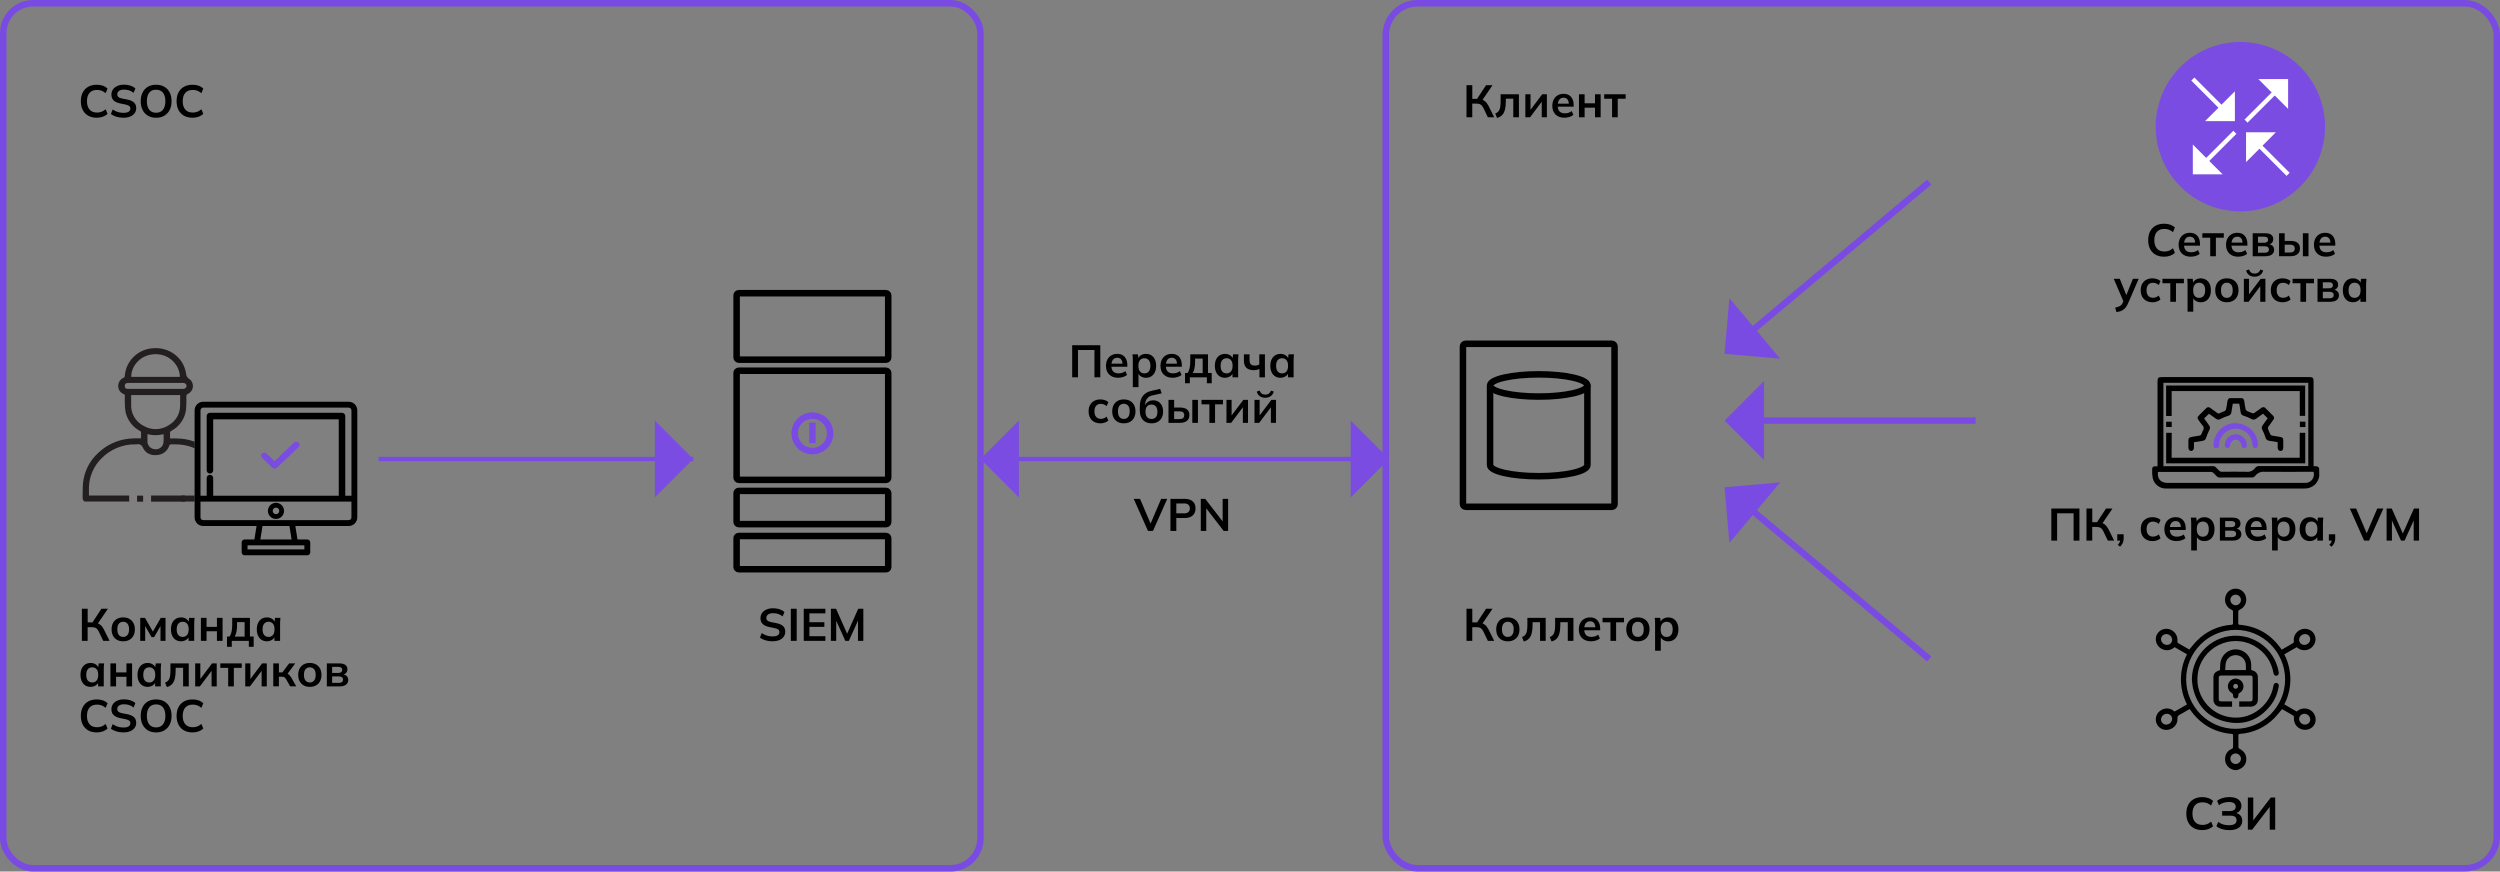 <?xml version="1.0" encoding="UTF-8"?> <svg xmlns="http://www.w3.org/2000/svg" viewBox="0 0 1152.6 401.81"><rect x="0" y="0" width="1152.6" height="401.81" fill="#808080" stroke="none"/><defs><style> .cls-1 { fill: #fff; } .cls-2 { fill: #7a4be2; } .cls-3 { stroke-linejoin: round; } .cls-3, .cls-4, .cls-5, .cls-6, .cls-7 { fill: none; } .cls-3, .cls-5 { stroke: #000; } .cls-3, .cls-5, .cls-7 { stroke-width: 3px; } .cls-4 { stroke: #fff; } .cls-4, .cls-5, .cls-6, .cls-7 { stroke-miterlimit: 10; } .cls-4, .cls-6 { stroke-width: 2px; } .cls-6, .cls-7 { stroke: #7a4be2; } .cls-8 { fill: #7a4ce2; } .cls-9 { fill: #231f20; } </style></defs><g id="_лой_1" data-name="Слой 1"></g><g id="_лой_2" data-name="Слой 2"><g id="_лой_1-2" data-name="Слой 1"><rect class="cls-7" x="1.5" y="1.5" width="450.52" height="398.81" rx="13.77" ry="13.77"></rect><rect class="cls-7" x="638.88" y="1.5" width="512.22" height="398.81" rx="14.68" ry="14.68"></rect><line class="cls-6" x1="450.63" y1="211.61" x2="639.04" y2="211.61"></line><line class="cls-6" x1="174.52" y1="211.61" x2="319.63" y2="211.61"></line><polyline class="cls-8" points="622.71 193.89 640.44 211.61 622.71 229.34"></polyline><polyline class="cls-8" points="469.75 229.34 452.02 211.62 469.75 193.89"></polyline><polyline class="cls-8" points="301.9 193.89 319.63 211.61 301.9 229.34"></polyline><g><path d="M44.64,54.28c-1.54,0-2.86-.31-3.96-.93s-1.94-1.5-2.53-2.65c-.59-1.14-.88-2.49-.88-4.04s.29-2.9,.88-4.03c.59-1.13,1.43-2.01,2.53-2.63s2.42-.93,3.96-.93c1.04,0,1.97,.15,2.8,.44s1.55,.73,2.15,1.3l-.88,2.14c-.66-.53-1.29-.91-1.9-1.14-.61-.23-1.31-.35-2.09-.35-1.5,0-2.64,.45-3.43,1.35-.79,.9-1.19,2.19-1.19,3.85s.4,2.95,1.19,3.86c.79,.91,1.93,1.37,3.43,1.37,.78,0,1.48-.12,2.09-.35,.61-.23,1.24-.62,1.9-1.17l.88,2.14c-.6,.56-1.32,.99-2.15,1.3s-1.77,.46-2.8,.46Z"></path><path d="M56.98,54.28c-1.19,0-2.29-.15-3.29-.45s-1.86-.72-2.57-1.25l.84-2.12c.48,.34,.97,.62,1.49,.85,.52,.23,1.07,.41,1.66,.53,.59,.12,1.21,.18,1.87,.18,1.11,0,1.9-.18,2.39-.55,.49-.36,.73-.84,.73-1.43,0-.52-.17-.91-.5-1.19-.34-.27-.94-.5-1.81-.68l-2.37-.48c-1.36-.28-2.37-.75-3.04-1.41s-1.01-1.54-1.01-2.65c0-.92,.24-1.73,.73-2.42,.49-.69,1.18-1.22,2.06-1.6s1.91-.57,3.09-.57c1.05,0,2.02,.15,2.92,.45,.9,.3,1.64,.73,2.25,1.29l-.84,2.02c-.6-.5-1.26-.88-1.97-1.12-.71-.24-1.51-.37-2.39-.37-.99,0-1.77,.19-2.32,.58-.55,.39-.83,.91-.83,1.59,0,.52,.17,.93,.51,1.24s.93,.55,1.75,.71l2.35,.46c1.4,.28,2.44,.74,3.11,1.38,.67,.64,1.01,1.5,1.01,2.57,0,.88-.24,1.66-.71,2.32-.48,.67-1.15,1.18-2.02,1.55-.87,.37-1.9,.56-3.09,.56Z"></path><path d="M64.88,46.66c0-1.55,.28-2.9,.85-4.03,.57-1.13,1.38-2.01,2.45-2.63,1.06-.62,2.33-.93,3.8-.93s2.72,.31,3.78,.93c1.06,.62,1.89,1.5,2.47,2.63,.58,1.13,.87,2.47,.87,4.01s-.29,2.9-.87,4.04c-.58,1.14-1.4,2.03-2.47,2.66-1.06,.63-2.32,.95-3.78,.95s-2.73-.32-3.79-.95c-1.06-.63-1.87-1.51-2.45-2.66-.57-1.14-.86-2.48-.86-4.02Zm2.83,0c0,1.67,.36,2.97,1.07,3.91,.71,.94,1.78,1.41,3.19,1.41s2.43-.47,3.17-1.41,1.11-2.24,1.11-3.91-.37-2.98-1.1-3.91c-.74-.92-1.8-1.39-3.18-1.39s-2.48,.46-3.19,1.39c-.71,.92-1.07,2.23-1.07,3.91Z"></path><path d="M88.78,54.28c-1.54,0-2.86-.31-3.96-.93s-1.94-1.5-2.53-2.65c-.59-1.14-.88-2.49-.88-4.04s.29-2.9,.88-4.03c.59-1.13,1.43-2.01,2.53-2.63s2.42-.93,3.96-.93c1.04,0,1.97,.15,2.8,.44s1.55,.73,2.15,1.3l-.88,2.14c-.66-.53-1.29-.91-1.9-1.14-.61-.23-1.31-.35-2.09-.35-1.5,0-2.64,.45-3.43,1.35-.79,.9-1.19,2.19-1.19,3.85s.4,2.95,1.19,3.86c.79,.91,1.93,1.37,3.43,1.37,.78,0,1.48-.12,2.09-.35,.61-.23,1.24-.62,1.9-1.17l.88,2.14c-.6,.56-1.32,.99-2.15,1.3s-1.77,.46-2.8,.46Z"></path></g><g><path d="M676.12,54.07v-14.8h2.67v6.3h2.52l-.55,.36,4.37-6.66h2.98l-4.87,7.16-1.03-.76c.95,.14,1.75,.47,2.38,.98,.64,.51,1.19,1.23,1.67,2.15l2.62,5.27h-2.92l-2.04-4.26c-.35-.74-.77-1.27-1.25-1.58-.48-.31-1.1-.46-1.84-.46h-2.06v6.3h-2.67Z"></path><path d="M690.19,54.37l-.82-2.06c.46-.17,.85-.39,1.17-.66,.32-.27,.57-.62,.76-1.05,.19-.43,.33-.96,.41-1.6s.13-1.4,.13-2.28v-3.26h8.44v10.61h-2.6v-8.59h-3.44v1.32c0,1.53-.14,2.8-.42,3.83s-.71,1.84-1.3,2.45c-.59,.6-1.36,1.03-2.31,1.28Z"></path><path d="M703.25,54.07v-10.61h2.37v8.02h-.63l6.03-8.02h2.16v10.61h-2.37v-8.04h.65l-6.05,8.04h-2.16Z"></path><path d="M721.37,54.28c-1.78,0-3.17-.49-4.18-1.47-1.01-.98-1.51-2.32-1.51-4.03,0-1.11,.22-2.07,.65-2.9,.43-.83,1.04-1.47,1.82-1.93s1.68-.69,2.72-.69,1.88,.22,2.56,.65c.69,.43,1.21,1.04,1.56,1.83,.36,.78,.54,1.7,.54,2.75v.69h-7.73v-1.39h5.86l-.36,.29c0-.98-.21-1.73-.62-2.25-.41-.52-1.01-.78-1.8-.78-.87,0-1.54,.31-2,.92-.47,.62-.7,1.48-.7,2.58v.27c0,1.15,.28,2,.85,2.57,.57,.57,1.37,.85,2.4,.85,.6,0,1.17-.08,1.69-.24,.53-.16,1.03-.42,1.5-.79l.78,1.76c-.5,.41-1.11,.72-1.81,.95s-1.44,.34-2.23,.34Z"></path><path d="M727.97,54.07v-10.61h2.6v4.16h4.79v-4.16h2.6v10.61h-2.6v-4.43h-4.79v4.43h-2.6Z"></path><path d="M743.23,54.07v-8.55h-3.63v-2.06h9.89v2.06h-3.65v8.55h-2.6Z"></path></g><g><path d="M37.75,295.46v-14.8h2.67v6.3h2.52l-.55,.36,4.37-6.66h2.98l-4.87,7.16-1.03-.76c.95,.14,1.75,.47,2.38,.98,.64,.51,1.19,1.23,1.67,2.15l2.62,5.27h-2.92l-2.04-4.26c-.35-.74-.77-1.27-1.25-1.58-.48-.31-1.1-.46-1.84-.46h-2.06v6.3h-2.67Z"></path><path d="M56.79,295.67c-1.09,0-2.04-.22-2.83-.67s-1.42-1.08-1.86-1.91c-.44-.83-.66-1.81-.66-2.94s.22-2.11,.66-2.93c.44-.82,1.06-1.45,1.86-1.9s1.74-.67,2.83-.67,2.04,.22,2.85,.67c.8,.45,1.43,1.08,1.87,1.9,.44,.82,.66,1.79,.66,2.93s-.22,2.11-.66,2.94c-.44,.83-1.06,1.46-1.87,1.91-.81,.45-1.75,.67-2.85,.67Zm0-2.02c.83,0,1.48-.29,1.97-.87,.49-.58,.74-1.46,.74-2.64s-.25-2.05-.74-2.62c-.49-.57-1.15-.86-1.97-.86s-1.48,.29-1.97,.86c-.49,.57-.73,1.45-.73,2.62s.24,2.06,.73,2.64c.49,.58,1.15,.87,1.97,.87Z"></path><path d="M64.65,295.46v-10.61h2.18l3.65,6.34,3.65-6.34h2.18v10.61h-2.31v-7.67h.48l-3.4,5.94h-1.22l-3.4-5.94h.48v7.67h-2.31Z"></path><path d="M83.48,295.67c-.92,0-1.74-.22-2.44-.66-.7-.44-1.25-1.07-1.64-1.9s-.59-1.81-.59-2.96,.2-2.13,.59-2.95c.39-.82,.94-1.45,1.64-1.89,.7-.44,1.51-.66,2.44-.66s1.68,.22,2.36,.66c.68,.44,1.13,1.03,1.35,1.77h-.23l.23-2.23h2.52c-.04,.43-.08,.88-.12,1.32-.03,.45-.05,.89-.05,1.32v7.96h-2.6l-.02-2.18h.25c-.22,.73-.68,1.31-1.37,1.74-.69,.43-1.46,.65-2.33,.65Zm.74-2.02c.83,0,1.49-.29,2-.87,.5-.58,.76-1.46,.76-2.64s-.25-2.05-.76-2.62c-.5-.57-1.17-.86-2-.86s-1.49,.29-2,.86c-.5,.57-.76,1.45-.76,2.62s.25,2.06,.75,2.64c.5,.58,1.17,.87,2.01,.87Z"></path><path d="M92.62,295.46v-10.61h2.6v4.16h4.79v-4.16h2.6v10.61h-2.6v-4.43h-4.79v4.43h-2.6Z"></path><path d="M104.65,298.19v-4.73h1.22c.42-.66,.72-1.43,.91-2.32,.19-.89,.28-1.98,.28-3.27v-3.02h8.17v8.61h1.72v4.73h-2.23v-2.73h-7.85v2.73h-2.23Zm3.57-4.7h4.56v-6.66h-3.49v1.64c0,.94-.09,1.86-.27,2.75-.18,.9-.45,1.65-.8,2.27Z"></path><path d="M123.07,295.67c-.92,0-1.74-.22-2.44-.66-.7-.44-1.25-1.07-1.64-1.9s-.59-1.81-.59-2.96,.2-2.13,.59-2.95c.39-.82,.94-1.45,1.64-1.89,.7-.44,1.51-.66,2.44-.66s1.68,.22,2.36,.66c.68,.44,1.13,1.03,1.35,1.77h-.23l.23-2.23h2.52c-.04,.43-.08,.88-.12,1.32-.03,.45-.05,.89-.05,1.32v7.96h-2.6l-.02-2.18h.25c-.22,.73-.68,1.31-1.37,1.74-.69,.43-1.46,.65-2.33,.65Zm.74-2.02c.83,0,1.49-.29,2-.87,.5-.58,.76-1.46,.76-2.64s-.25-2.05-.76-2.62c-.5-.57-1.17-.86-2-.86s-1.49,.29-2,.86c-.5,.57-.76,1.45-.76,2.62s.25,2.06,.75,2.64c.5,.58,1.17,.87,2.01,.87Z"></path><path d="M41.78,316.67c-.92,0-1.74-.22-2.44-.66-.7-.44-1.25-1.07-1.64-1.9s-.59-1.81-.59-2.96,.2-2.13,.59-2.95c.39-.82,.94-1.45,1.64-1.89,.7-.44,1.51-.66,2.44-.66s1.68,.22,2.36,.66c.68,.44,1.13,1.03,1.35,1.77h-.23l.23-2.23h2.52c-.04,.43-.08,.88-.12,1.32-.03,.45-.05,.89-.05,1.32v7.96h-2.6l-.02-2.18h.25c-.22,.73-.68,1.31-1.37,1.74-.69,.43-1.46,.65-2.33,.65Zm.74-2.02c.83,0,1.49-.29,2-.87,.5-.58,.76-1.46,.76-2.64s-.25-2.05-.76-2.62c-.5-.57-1.17-.86-2-.86s-1.49,.29-2,.86c-.5,.57-.76,1.45-.76,2.62s.25,2.06,.75,2.64c.5,.58,1.17,.87,2.01,.87Z"></path><path d="M50.91,316.46v-10.61h2.6v4.16h4.79v-4.16h2.6v10.61h-2.6v-4.43h-4.79v4.43h-2.6Z"></path><path d="M68.07,316.67c-.92,0-1.74-.22-2.44-.66-.7-.44-1.25-1.07-1.64-1.9s-.59-1.81-.59-2.96,.2-2.13,.59-2.95c.39-.82,.94-1.45,1.64-1.89,.7-.44,1.51-.66,2.44-.66s1.68,.22,2.36,.66c.68,.44,1.13,1.03,1.35,1.77h-.23l.23-2.23h2.52c-.04,.43-.08,.88-.12,1.32-.03,.45-.05,.89-.05,1.32v7.96h-2.6l-.02-2.18h.25c-.22,.73-.68,1.31-1.37,1.74-.69,.43-1.46,.65-2.33,.65Zm.74-2.02c.83,0,1.49-.29,2-.87,.5-.58,.76-1.46,.76-2.64s-.25-2.05-.76-2.62c-.5-.57-1.17-.86-2-.86s-1.49,.29-2,.86c-.5,.57-.76,1.45-.76,2.62s.25,2.06,.75,2.64c.5,.58,1.17,.87,2.01,.87Z"></path><path d="M76.93,316.76l-.82-2.06c.46-.17,.85-.39,1.17-.66,.32-.27,.57-.62,.76-1.05,.19-.43,.33-.96,.41-1.6s.13-1.4,.13-2.28v-3.26h8.44v10.61h-2.6v-8.59h-3.44v1.32c0,1.53-.14,2.8-.42,3.83s-.71,1.84-1.3,2.45c-.59,.6-1.36,1.03-2.31,1.28Z"></path><path d="M89.99,316.46v-10.61h2.37v8.02h-.63l6.03-8.02h2.16v10.61h-2.37v-8.04h.65l-6.05,8.04h-2.16Z"></path><path d="M105.2,316.46v-8.55h-3.63v-2.06h9.89v2.06h-3.65v8.55h-2.6Z"></path><path d="M113.07,316.46v-10.61h2.37v8.02h-.63l6.03-8.02h2.16v10.61h-2.37v-8.04h.65l-6.05,8.04h-2.16Z"></path><path d="M125.99,316.46v-10.61h2.6v4.16h1.6l3.11-4.16h2.81l-3.91,5.29-.57-.82c.39,.04,.74,.15,1.04,.31,.3,.17,.59,.4,.86,.7,.27,.3,.54,.68,.81,1.14l2.23,3.97h-2.79l-1.81-3.19c-.18-.32-.36-.57-.55-.76-.18-.18-.38-.31-.61-.38-.22-.07-.5-.1-.82-.1h-1.41v4.43h-2.6Z"></path><path d="M142.83,316.67c-1.09,0-2.04-.22-2.83-.67s-1.42-1.08-1.86-1.91c-.44-.83-.66-1.81-.66-2.94s.22-2.11,.66-2.93c.44-.82,1.06-1.45,1.86-1.9s1.74-.67,2.83-.67,2.04,.22,2.85,.67c.8,.45,1.43,1.08,1.87,1.9,.44,.82,.66,1.79,.66,2.93s-.22,2.11-.66,2.94c-.44,.83-1.06,1.46-1.87,1.91-.81,.45-1.75,.67-2.85,.67Zm0-2.02c.83,0,1.48-.29,1.97-.87,.49-.58,.74-1.46,.74-2.64s-.25-2.05-.74-2.62c-.49-.57-1.15-.86-1.97-.86s-1.48,.29-1.97,.86c-.49,.57-.73,1.45-.73,2.62s.24,2.06,.73,2.64c.49,.58,1.15,.87,1.97,.87Z"></path><path d="M150.68,316.46v-10.61h5.65c1.33,0,2.3,.24,2.92,.72,.62,.48,.92,1.17,.92,2.05,0,.67-.22,1.23-.67,1.68-.45,.45-1.04,.73-1.78,.84v-.29c.91,.06,1.61,.32,2.1,.8,.49,.48,.74,1.09,.74,1.85,0,.91-.35,1.63-1.05,2.16s-1.69,.8-2.98,.8h-5.84Zm2.44-6.22h2.9c.56,0,.99-.12,1.3-.37,.31-.24,.46-.59,.46-1.04s-.15-.79-.46-1.03c-.31-.24-.74-.36-1.3-.36h-2.9v2.79Zm0,4.6h3.13c.62,0,1.09-.13,1.42-.38s.49-.62,.49-1.11-.16-.86-.49-1.11-.8-.38-1.42-.38h-3.13v2.98Z"></path><path d="M44.64,337.67c-1.54,0-2.86-.31-3.96-.93s-1.94-1.5-2.53-2.65c-.59-1.14-.88-2.49-.88-4.04s.29-2.9,.88-4.03c.59-1.13,1.43-2.01,2.53-2.63s2.42-.93,3.96-.93c1.04,0,1.97,.15,2.8,.44s1.55,.73,2.15,1.3l-.88,2.14c-.66-.53-1.29-.91-1.9-1.14-.61-.23-1.31-.35-2.09-.35-1.5,0-2.64,.45-3.43,1.35-.79,.9-1.19,2.19-1.19,3.85s.4,2.95,1.19,3.86c.79,.91,1.93,1.37,3.43,1.37,.78,0,1.48-.12,2.09-.35,.61-.23,1.24-.62,1.9-1.17l.88,2.14c-.6,.56-1.32,.99-2.15,1.3s-1.77,.46-2.8,.46Z"></path><path d="M56.98,337.67c-1.19,0-2.29-.15-3.29-.45s-1.86-.72-2.57-1.25l.84-2.12c.48,.34,.97,.62,1.49,.85,.52,.23,1.07,.41,1.66,.53,.59,.12,1.21,.18,1.87,.18,1.11,0,1.9-.18,2.39-.55,.49-.36,.73-.84,.73-1.43,0-.52-.17-.91-.5-1.19-.34-.27-.94-.5-1.81-.68l-2.37-.48c-1.36-.28-2.37-.75-3.04-1.41s-1.01-1.54-1.01-2.65c0-.92,.24-1.73,.73-2.42,.49-.69,1.18-1.22,2.06-1.6s1.91-.57,3.09-.57c1.05,0,2.02,.15,2.92,.45,.9,.3,1.64,.73,2.25,1.29l-.84,2.02c-.6-.5-1.26-.88-1.97-1.12-.71-.24-1.51-.37-2.39-.37-.99,0-1.77,.19-2.32,.58-.55,.39-.83,.91-.83,1.59,0,.52,.17,.93,.51,1.24s.93,.55,1.75,.71l2.35,.46c1.4,.28,2.44,.74,3.11,1.38,.67,.64,1.01,1.5,1.01,2.57,0,.88-.24,1.66-.71,2.32-.48,.67-1.15,1.18-2.02,1.55-.87,.37-1.9,.56-3.09,.56Z"></path><path d="M64.88,330.05c0-1.55,.28-2.9,.85-4.03,.57-1.13,1.38-2.01,2.45-2.63,1.06-.62,2.33-.93,3.8-.93s2.72,.31,3.78,.93c1.06,.62,1.89,1.5,2.47,2.63,.58,1.13,.87,2.47,.87,4.01s-.29,2.9-.87,4.04c-.58,1.14-1.4,2.03-2.47,2.66-1.06,.63-2.32,.95-3.78,.95s-2.73-.32-3.79-.95c-1.06-.63-1.87-1.51-2.45-2.66-.57-1.14-.86-2.48-.86-4.02Zm2.83,0c0,1.67,.36,2.97,1.07,3.91,.71,.94,1.78,1.41,3.19,1.41s2.43-.47,3.17-1.41,1.11-2.24,1.11-3.91-.37-2.98-1.1-3.91c-.74-.92-1.8-1.39-3.18-1.39s-2.48,.46-3.19,1.39c-.71,.92-1.07,2.23-1.07,3.91Z"></path><path d="M88.78,337.67c-1.54,0-2.86-.31-3.96-.93s-1.94-1.5-2.53-2.65c-.59-1.14-.88-2.49-.88-4.04s.29-2.9,.88-4.03c.59-1.13,1.43-2.01,2.53-2.63s2.42-.93,3.96-.93c1.04,0,1.97,.15,2.8,.44s1.55,.73,2.15,1.3l-.88,2.14c-.66-.53-1.29-.91-1.9-1.14-.61-.23-1.31-.35-2.09-.35-1.5,0-2.64,.45-3.43,1.35-.79,.9-1.19,2.19-1.19,3.85s.4,2.95,1.19,3.86c.79,.91,1.93,1.37,3.43,1.37,.78,0,1.48-.12,2.09-.35,.61-.23,1.24-.62,1.9-1.17l.88,2.14c-.6,.56-1.32,.99-2.15,1.3s-1.77,.46-2.8,.46Z"></path></g><g><path d="M676.12,295.46v-14.8h2.67v6.3h2.52l-.55,.36,4.37-6.66h2.98l-4.87,7.16-1.03-.76c.95,.14,1.75,.47,2.38,.98,.64,.51,1.19,1.23,1.67,2.15l2.62,5.27h-2.92l-2.04-4.26c-.35-.74-.77-1.27-1.25-1.58-.48-.31-1.1-.46-1.84-.46h-2.06v6.3h-2.67Z"></path><path d="M695.16,295.67c-1.09,0-2.04-.22-2.83-.67s-1.42-1.08-1.86-1.91c-.44-.83-.66-1.81-.66-2.94s.22-2.11,.66-2.93c.44-.82,1.06-1.45,1.86-1.9s1.74-.67,2.83-.67,2.04,.22,2.85,.67c.8,.45,1.43,1.08,1.87,1.9,.44,.82,.66,1.79,.66,2.93s-.22,2.11-.66,2.94c-.44,.83-1.06,1.46-1.87,1.91-.81,.45-1.75,.67-2.85,.67Zm0-2.02c.83,0,1.48-.29,1.97-.87,.49-.58,.74-1.46,.74-2.64s-.25-2.05-.74-2.62c-.49-.57-1.15-.86-1.97-.86s-1.48,.29-1.97,.86c-.49,.57-.73,1.45-.73,2.62s.24,2.06,.73,2.64c.49,.58,1.15,.87,1.97,.87Z"></path><path d="M702.53,295.76l-.82-2.06c.46-.17,.85-.39,1.17-.66,.32-.27,.57-.62,.76-1.05,.19-.43,.33-.96,.41-1.6s.13-1.4,.13-2.28v-3.26h8.44v10.61h-2.6v-8.59h-3.44v1.32c0,1.53-.14,2.8-.42,3.83s-.71,1.84-1.3,2.45c-.59,.6-1.36,1.03-2.31,1.28Z"></path><path d="M715.32,295.76l-.82-2.06c.46-.17,.85-.39,1.17-.66,.32-.27,.57-.62,.76-1.05,.19-.43,.33-.96,.41-1.6s.13-1.4,.13-2.28v-3.26h8.44v10.61h-2.6v-8.59h-3.44v1.32c0,1.53-.14,2.8-.42,3.83s-.71,1.84-1.3,2.45c-.59,.6-1.36,1.03-2.31,1.28Z"></path><path d="M733.59,295.67c-1.78,0-3.17-.49-4.18-1.47-1.01-.98-1.51-2.32-1.51-4.03,0-1.11,.22-2.07,.65-2.9,.43-.83,1.04-1.47,1.82-1.93s1.68-.69,2.72-.69,1.88,.22,2.56,.65c.69,.43,1.21,1.04,1.56,1.83,.36,.78,.54,1.7,.54,2.75v.69h-7.73v-1.39h5.86l-.36,.29c0-.98-.21-1.73-.62-2.25-.41-.52-1.01-.78-1.8-.78-.87,0-1.54,.31-2,.92-.47,.62-.7,1.48-.7,2.58v.27c0,1.15,.28,2,.85,2.57,.57,.57,1.37,.85,2.4,.85,.6,0,1.17-.08,1.69-.24,.53-.16,1.03-.42,1.5-.79l.78,1.76c-.5,.41-1.11,.72-1.81,.95s-1.44,.34-2.23,.34Z"></path><path d="M742.48,295.46v-8.55h-3.63v-2.06h9.89v2.06h-3.65v8.55h-2.6Z"></path><path d="M755.12,295.67c-1.09,0-2.04-.22-2.83-.67s-1.42-1.08-1.86-1.91c-.44-.83-.66-1.81-.66-2.94s.22-2.11,.66-2.93c.44-.82,1.06-1.45,1.86-1.9s1.74-.67,2.83-.67,2.04,.22,2.85,.67c.8,.45,1.43,1.08,1.87,1.9,.44,.82,.66,1.79,.66,2.93s-.22,2.11-.66,2.94c-.44,.83-1.06,1.46-1.87,1.91-.81,.45-1.75,.67-2.85,.67Zm0-2.02c.83,0,1.48-.29,1.97-.87,.49-.58,.74-1.46,.74-2.64s-.25-2.05-.74-2.62c-.49-.57-1.15-.86-1.97-.86s-1.48,.29-1.97,.86c-.49,.57-.73,1.45-.73,2.62s.24,2.06,.73,2.64c.49,.58,1.15,.87,1.97,.87Z"></path><path d="M763.06,300v-12.5c0-.43-.01-.88-.04-1.32-.03-.45-.07-.89-.13-1.32h2.54l.23,2.23h-.23c.21-.74,.65-1.33,1.33-1.77,.68-.44,1.47-.66,2.36-.66s1.76,.22,2.46,.66c.7,.44,1.25,1.07,1.64,1.89,.39,.82,.59,1.8,.59,2.95s-.2,2.14-.59,2.96c-.39,.83-.94,1.46-1.64,1.9-.7,.44-1.52,.66-2.46,.66-.88,0-1.66-.22-2.33-.65-.67-.43-1.12-1.01-1.34-1.74h.23v6.72h-2.62Zm5.33-6.34c.84,0,1.51-.29,2.02-.87,.5-.58,.76-1.46,.76-2.64s-.25-2.05-.76-2.62c-.5-.57-1.18-.86-2.02-.86s-1.49,.29-2,.86c-.5,.57-.76,1.45-.76,2.62s.25,2.06,.76,2.64c.5,.58,1.17,.87,2,.87Z"></path></g><g><path d="M945.74,249.25v-14.8h12.96v14.8h-2.69v-12.6h-7.6v12.6h-2.67Z"></path><path d="M961.95,249.25v-14.8h2.67v6.3h2.52l-.55,.36,4.37-6.66h2.98l-4.87,7.16-1.03-.76c.95,.14,1.75,.47,2.38,.98,.64,.51,1.19,1.23,1.67,2.15l2.62,5.27h-2.92l-2.04-4.26c-.35-.74-.77-1.27-1.25-1.58-.48-.31-1.1-.46-1.84-.46h-2.06v6.3h-2.67Z"></path><path d="M977.43,252.04l-1.07-.84c.45-.46,.76-.89,.93-1.29,.17-.4,.26-.82,.26-1.27l.57,.61h-1.97v-2.92h2.94v1.93c0,.71-.12,1.37-.37,1.96-.25,.59-.67,1.2-1.29,1.82Z"></path><path d="M992.42,249.46c-1.09,0-2.05-.22-2.87-.67-.82-.45-1.45-1.09-1.9-1.92-.45-.83-.67-1.82-.67-2.97s.23-2.13,.68-2.94c.46-.81,1.09-1.43,1.9-1.87,.81-.43,1.76-.65,2.86-.65,.7,0,1.38,.11,2.05,.33s1.21,.53,1.63,.93l-.8,1.83c-.38-.35-.8-.61-1.27-.79-.47-.17-.93-.26-1.38-.26-.94,0-1.67,.29-2.19,.88-.52,.59-.79,1.44-.79,2.56s.26,1.98,.79,2.58c.53,.6,1.26,.9,2.19,.9,.43,0,.89-.08,1.35-.25s.9-.43,1.29-.78l.8,1.81c-.43,.41-.98,.72-1.65,.95s-1.34,.34-2.03,.34Z"></path><path d="M1003.55,249.46c-1.78,0-3.17-.49-4.18-1.47-1.01-.98-1.51-2.32-1.51-4.03,0-1.11,.22-2.07,.65-2.9,.43-.83,1.04-1.47,1.82-1.93s1.68-.69,2.72-.69,1.88,.22,2.56,.65c.69,.43,1.21,1.04,1.56,1.83,.36,.78,.54,1.7,.54,2.75v.69h-7.73v-1.39h5.86l-.36,.29c0-.98-.21-1.73-.62-2.25-.41-.52-1.01-.78-1.8-.78-.87,0-1.54,.31-2,.92-.47,.62-.7,1.48-.7,2.58v.27c0,1.15,.28,2,.85,2.57,.57,.57,1.37,.85,2.4,.85,.6,0,1.17-.08,1.69-.24,.53-.16,1.03-.42,1.5-.79l.78,1.76c-.5,.41-1.11,.72-1.81,.95s-1.44,.34-2.23,.34Z"></path><path d="M1010.23,253.79v-12.5c0-.43-.01-.88-.04-1.32-.03-.45-.07-.89-.13-1.32h2.54l.23,2.23h-.23c.21-.74,.65-1.33,1.33-1.77,.68-.44,1.47-.66,2.36-.66s1.76,.22,2.46,.66c.7,.44,1.25,1.07,1.64,1.89,.39,.82,.59,1.8,.59,2.95s-.2,2.14-.59,2.96c-.39,.83-.94,1.46-1.64,1.9-.7,.44-1.52,.66-2.46,.66-.88,0-1.66-.22-2.33-.65-.67-.43-1.12-1.01-1.34-1.74h.23v6.72h-2.62Zm5.33-6.34c.84,0,1.51-.29,2.02-.87,.5-.58,.76-1.46,.76-2.64s-.25-2.05-.76-2.62c-.5-.57-1.18-.86-2.02-.86s-1.49,.29-2,.86c-.5,.57-.76,1.45-.76,2.62s.25,2.06,.76,2.64c.5,.58,1.17,.87,2,.87Z"></path><path d="M1023.46,249.25v-10.61h5.65c1.33,0,2.3,.24,2.92,.72,.62,.48,.92,1.17,.92,2.05,0,.67-.22,1.23-.67,1.68-.45,.45-1.04,.73-1.78,.84v-.29c.91,.06,1.61,.32,2.1,.8,.49,.48,.74,1.09,.74,1.85,0,.91-.35,1.63-1.05,2.16s-1.69,.8-2.98,.8h-5.84Zm2.44-6.22h2.9c.56,0,.99-.12,1.3-.37,.31-.24,.46-.59,.46-1.04s-.15-.79-.46-1.03c-.31-.24-.74-.36-1.3-.36h-2.9v2.79Zm0,4.6h3.13c.62,0,1.09-.13,1.42-.38s.49-.62,.49-1.11-.16-.86-.49-1.11-.8-.38-1.42-.38h-3.13v2.98Z"></path><path d="M1040.83,249.46c-1.78,0-3.17-.49-4.18-1.47-1.01-.98-1.51-2.32-1.51-4.03,0-1.11,.22-2.07,.65-2.9,.43-.83,1.04-1.47,1.82-1.93s1.68-.69,2.72-.69,1.88,.22,2.56,.65c.69,.43,1.21,1.04,1.56,1.83,.36,.78,.54,1.7,.54,2.75v.69h-7.73v-1.39h5.86l-.36,.29c0-.98-.21-1.73-.62-2.25-.41-.52-1.01-.78-1.8-.78-.87,0-1.54,.31-2,.92-.47,.62-.7,1.48-.7,2.58v.27c0,1.15,.28,2,.85,2.57,.57,.57,1.37,.85,2.4,.85,.6,0,1.17-.08,1.69-.24,.53-.16,1.03-.42,1.5-.79l.78,1.76c-.5,.41-1.11,.72-1.81,.95s-1.44,.34-2.23,.34Z"></path><path d="M1047.51,253.79v-12.5c0-.43-.01-.88-.04-1.32-.03-.45-.07-.89-.13-1.32h2.54l.23,2.23h-.23c.21-.74,.65-1.33,1.33-1.77,.68-.44,1.47-.66,2.36-.66s1.76,.22,2.46,.66c.7,.44,1.25,1.07,1.64,1.89,.39,.82,.59,1.8,.59,2.95s-.2,2.14-.59,2.96c-.39,.83-.94,1.46-1.64,1.9-.7,.44-1.52,.66-2.46,.66-.88,0-1.66-.22-2.33-.65-.67-.43-1.12-1.01-1.34-1.74h.23v6.72h-2.62Zm5.33-6.34c.84,0,1.51-.29,2.02-.87,.5-.58,.76-1.46,.76-2.64s-.25-2.05-.76-2.62c-.5-.57-1.18-.86-2.02-.86s-1.49,.29-2,.86c-.5,.57-.76,1.45-.76,2.62s.25,2.06,.76,2.64c.5,.58,1.17,.87,2,.87Z"></path><path d="M1064.91,249.46c-.92,0-1.74-.22-2.44-.66-.7-.44-1.25-1.07-1.64-1.9s-.59-1.81-.59-2.96,.2-2.13,.59-2.95c.39-.82,.94-1.45,1.64-1.89,.7-.44,1.51-.66,2.44-.66s1.68,.22,2.36,.66c.68,.44,1.13,1.03,1.35,1.77h-.23l.23-2.23h2.52c-.04,.43-.08,.88-.12,1.32-.03,.45-.05,.89-.05,1.32v7.96h-2.6l-.02-2.18h.25c-.22,.73-.68,1.31-1.37,1.74-.69,.43-1.46,.65-2.33,.65Zm.74-2.02c.83,0,1.49-.29,2-.87,.5-.58,.76-1.46,.76-2.64s-.25-2.05-.76-2.62c-.5-.57-1.17-.86-2-.86s-1.49,.29-2,.86c-.5,.57-.76,1.45-.76,2.62s.25,2.06,.75,2.64c.5,.58,1.17,.87,2.01,.87Z"></path><path d="M1074.97,252.04l-1.07-.84c.45-.46,.76-.89,.93-1.29,.17-.4,.26-.82,.26-1.27l.57,.61h-1.97v-2.92h2.94v1.93c0,.71-.12,1.37-.37,1.96-.25,.59-.67,1.2-1.29,1.82Z"></path><path d="M1089.95,249.25l-6.59-14.8h2.92l5.31,12.43h-.88l5.31-12.43h2.81l-6.59,14.8h-2.29Z"></path><path d="M1100.32,249.25v-14.8h2.37l5.44,12.24h-.65l5.44-12.24h2.35v14.8h-2.46v-10.98h.76l-4.98,10.98h-1.62l-4.98-10.98h.78v10.98h-2.46Z"></path></g><g><path d="M1015.35,382.71c-1.54,0-2.86-.31-3.96-.93s-1.94-1.5-2.53-2.65c-.59-1.14-.88-2.49-.88-4.04s.29-2.9,.88-4.03c.59-1.13,1.43-2.01,2.53-2.63s2.42-.93,3.96-.93c1.04,0,1.97,.15,2.8,.44s1.55,.73,2.15,1.3l-.88,2.14c-.66-.53-1.29-.91-1.9-1.14-.61-.23-1.31-.35-2.09-.35-1.5,0-2.64,.45-3.43,1.35-.79,.9-1.19,2.19-1.19,3.85s.4,2.95,1.19,3.86c.79,.91,1.93,1.37,3.43,1.37,.78,0,1.48-.12,2.09-.35,.61-.23,1.24-.62,1.9-1.17l.88,2.14c-.6,.56-1.32,.99-2.15,1.3s-1.77,.46-2.8,.46Z"></path><path d="M1027.76,382.71c-1.27,0-2.41-.16-3.4-.47-.99-.31-1.83-.75-2.52-1.31l.86-2c.63,.5,1.34,.89,2.14,1.14,.8,.26,1.71,.39,2.73,.39,1.23,0,2.13-.19,2.71-.58,.57-.38,.86-.96,.86-1.73,0-.71-.24-1.24-.71-1.59-.48-.34-1.21-.51-2.21-.51h-3.72v-2.12h3.38c.95,0,1.67-.17,2.15-.51,.48-.34,.72-.86,.72-1.54s-.26-1.18-.78-1.56c-.52-.38-1.32-.58-2.39-.58-.85,0-1.67,.13-2.46,.38s-1.48,.62-2.1,1.11l-.86-2c.66-.56,1.49-.99,2.49-1.29s2.06-.45,3.18-.45c1.83,0,3.22,.37,4.15,1.11,.93,.74,1.4,1.72,1.4,2.92,0,.9-.27,1.66-.8,2.28s-1.26,1.04-2.18,1.25v-.31c1.05,.15,1.87,.55,2.47,1.18,.6,.63,.89,1.46,.89,2.48,0,.87-.22,1.63-.66,2.28-.44,.65-1.11,1.16-2,1.51-.89,.36-2,.54-3.35,.54Z"></path><path d="M1036.35,382.5v-14.8h2.5v11.17h-.5l8.57-11.17h2.04v14.8h-2.52v-11.17h.5l-8.59,11.17h-2Z"></path></g><g><path d="M997.77,118.35c-1.54,0-2.86-.31-3.96-.93s-1.94-1.5-2.53-2.65c-.59-1.14-.88-2.49-.88-4.04s.29-2.9,.88-4.03c.59-1.13,1.43-2.01,2.53-2.63s2.42-.93,3.96-.93c1.04,0,1.97,.15,2.8,.44s1.55,.73,2.15,1.3l-.88,2.14c-.66-.53-1.29-.91-1.9-1.14-.61-.23-1.31-.35-2.09-.35-1.5,0-2.64,.45-3.43,1.35-.79,.9-1.19,2.19-1.19,3.85s.4,2.95,1.19,3.86c.79,.91,1.93,1.37,3.43,1.37,.78,0,1.48-.12,2.09-.35,.61-.23,1.24-.62,1.9-1.17l.88,2.14c-.6,.56-1.32,.99-2.15,1.3s-1.77,.46-2.8,.46Z"></path><path d="M1010.12,118.35c-1.78,0-3.17-.49-4.18-1.47-1.01-.98-1.51-2.32-1.51-4.03,0-1.11,.22-2.07,.65-2.9,.43-.83,1.04-1.47,1.82-1.93s1.68-.69,2.72-.69,1.88,.22,2.56,.65c.69,.43,1.21,1.04,1.56,1.83,.36,.78,.54,1.7,.54,2.75v.69h-7.73v-1.39h5.86l-.36,.29c0-.98-.21-1.73-.62-2.25-.41-.52-1.01-.78-1.8-.78-.87,0-1.54,.31-2,.92-.47,.62-.7,1.48-.7,2.58v.27c0,1.15,.28,2,.85,2.57,.57,.57,1.37,.85,2.4,.85,.6,0,1.17-.08,1.69-.24,.53-.16,1.03-.42,1.5-.79l.78,1.76c-.5,.41-1.11,.72-1.81,.95s-1.44,.34-2.23,.34Z"></path><path d="M1019,118.14v-8.55h-3.63v-2.06h9.89v2.06h-3.65v8.55h-2.6Z"></path><path d="M1031.98,118.35c-1.78,0-3.17-.49-4.18-1.47-1.01-.98-1.51-2.32-1.51-4.03,0-1.11,.22-2.07,.65-2.9,.43-.83,1.04-1.47,1.82-1.93s1.68-.69,2.72-.69,1.88,.22,2.56,.65c.69,.43,1.21,1.04,1.56,1.83,.36,.78,.54,1.7,.54,2.75v.69h-7.73v-1.39h5.86l-.36,.29c0-.98-.21-1.73-.62-2.25-.41-.52-1.01-.78-1.8-.78-.87,0-1.54,.31-2,.92-.47,.62-.7,1.48-.7,2.58v.27c0,1.15,.28,2,.85,2.57,.57,.57,1.37,.85,2.4,.85,.6,0,1.17-.08,1.69-.24,.53-.16,1.03-.42,1.5-.79l.78,1.76c-.5,.41-1.11,.72-1.81,.95s-1.44,.34-2.23,.34Z"></path><path d="M1038.58,118.14v-10.61h5.65c1.33,0,2.3,.24,2.92,.72,.62,.48,.92,1.17,.92,2.05,0,.67-.22,1.23-.67,1.68-.45,.45-1.04,.73-1.78,.84v-.29c.91,.06,1.61,.32,2.1,.8,.49,.48,.74,1.09,.74,1.85,0,.91-.35,1.63-1.05,2.16s-1.69,.8-2.98,.8h-5.84Zm2.44-6.22h2.9c.56,0,.99-.12,1.3-.37,.31-.24,.46-.59,.46-1.04s-.15-.79-.46-1.03c-.31-.24-.74-.36-1.3-.36h-2.9v2.79Zm0,4.6h3.13c.62,0,1.09-.13,1.42-.38s.49-.62,.49-1.11-.16-.86-.49-1.11-.8-.38-1.42-.38h-3.13v2.98Z"></path><path d="M1050.73,118.14v-10.61h2.6v3.55h2.79c1.41,0,2.48,.3,3.19,.89,.71,.59,1.07,1.45,1.07,2.57,0,.73-.17,1.36-.5,1.9-.34,.54-.82,.96-1.46,1.25-.64,.29-1.4,.44-2.3,.44h-5.4Zm2.6-1.72h2.44c.71,0,1.26-.15,1.64-.45,.38-.3,.57-.76,.57-1.38s-.19-1.07-.56-1.35c-.37-.29-.92-.43-1.65-.43h-2.44v3.61Zm8.38,1.72v-10.61h2.6v10.61h-2.6Z"></path><path d="M1072.51,118.35c-1.78,0-3.17-.49-4.18-1.47-1.01-.98-1.51-2.32-1.51-4.03,0-1.11,.22-2.07,.65-2.9,.43-.83,1.04-1.47,1.82-1.93s1.68-.69,2.72-.69,1.88,.22,2.56,.65c.69,.43,1.21,1.04,1.56,1.83,.36,.78,.54,1.7,.54,2.75v.69h-7.73v-1.39h5.86l-.36,.29c0-.98-.21-1.73-.62-2.25-.41-.52-1.01-.78-1.8-.78-.87,0-1.54,.31-2,.92-.47,.62-.7,1.48-.7,2.58v.27c0,1.15,.28,2,.85,2.57,.57,.57,1.37,.85,2.4,.85,.6,0,1.17-.08,1.69-.24,.53-.16,1.03-.42,1.5-.79l.78,1.76c-.5,.41-1.11,.72-1.81,.95s-1.44,.34-2.23,.34Z"></path><path d="M975.78,143.91l-.61-2.08c.66-.14,1.21-.3,1.66-.48,.45-.18,.82-.42,1.11-.71s.54-.67,.73-1.13l.53-1.24-.06,1.03-4.62-10.75h2.79l3.32,8.27h-.61l3.34-8.27h2.65l-4.83,11.19c-.32,.76-.67,1.38-1.05,1.88-.38,.5-.78,.9-1.22,1.2-.43,.3-.91,.54-1.43,.7-.52,.17-1.09,.3-1.7,.4Z"></path><path d="M992.39,139.35c-1.09,0-2.05-.22-2.87-.67-.82-.45-1.45-1.09-1.9-1.92-.45-.83-.67-1.82-.67-2.97s.23-2.13,.68-2.94c.46-.81,1.09-1.43,1.9-1.87,.81-.43,1.76-.65,2.86-.65,.7,0,1.38,.11,2.05,.33s1.21,.53,1.63,.93l-.8,1.83c-.38-.35-.8-.61-1.27-.79-.47-.17-.93-.26-1.38-.26-.94,0-1.67,.29-2.19,.88-.52,.59-.79,1.44-.79,2.56s.26,1.98,.79,2.58c.53,.6,1.26,.9,2.19,.9,.43,0,.89-.08,1.35-.25s.9-.43,1.29-.78l.8,1.81c-.43,.41-.98,.72-1.65,.95s-1.34,.34-2.03,.34Z"></path><path d="M1000.6,139.14v-8.55h-3.63v-2.06h9.89v2.06h-3.65v8.55h-2.6Z"></path><path d="M1008.56,143.68v-12.5c0-.43-.01-.88-.04-1.32-.03-.45-.07-.89-.13-1.32h2.54l.23,2.23h-.23c.21-.74,.65-1.33,1.33-1.77,.68-.44,1.47-.66,2.36-.66s1.76,.22,2.46,.66c.7,.44,1.25,1.07,1.64,1.89,.39,.82,.59,1.8,.59,2.95s-.2,2.14-.59,2.96c-.39,.83-.94,1.46-1.64,1.9-.7,.44-1.52,.66-2.46,.66-.88,0-1.66-.22-2.33-.65-.67-.43-1.12-1.01-1.34-1.74h.23v6.72h-2.62Zm5.33-6.34c.84,0,1.51-.29,2.02-.87,.5-.58,.76-1.46,.76-2.64s-.25-2.05-.76-2.62c-.5-.57-1.18-.86-2.02-.86s-1.49,.29-2,.86c-.5,.57-.76,1.45-.76,2.62s.25,2.06,.76,2.64c.5,.58,1.17,.87,2,.87Z"></path><path d="M1026.66,139.35c-1.09,0-2.04-.22-2.83-.67s-1.42-1.08-1.86-1.91c-.44-.83-.66-1.81-.66-2.94s.22-2.11,.66-2.93c.44-.82,1.06-1.45,1.86-1.9s1.74-.67,2.83-.67,2.04,.22,2.85,.67c.8,.45,1.43,1.08,1.87,1.9,.44,.82,.66,1.79,.66,2.93s-.22,2.11-.66,2.94c-.44,.83-1.06,1.46-1.87,1.91-.81,.45-1.75,.67-2.85,.67Zm0-2.02c.83,0,1.48-.29,1.97-.87,.49-.58,.74-1.46,.74-2.64s-.25-2.05-.74-2.62c-.49-.57-1.15-.86-1.97-.86s-1.48,.29-1.97,.86c-.49,.57-.73,1.45-.73,2.62s.24,2.06,.73,2.64c.49,.58,1.15,.87,1.97,.87Z"></path><path d="M1034.51,139.14v-10.61h2.37v8.02h-.63l6.03-8.02h2.16v10.61h-2.37v-8.04h.65l-6.05,8.04h-2.16Zm4.96-11.57c-.7,0-1.32-.12-1.85-.35-.53-.23-.97-.56-1.32-.99-.35-.43-.6-.93-.76-1.52l1.34-.46c.24,.64,.57,1.12,.99,1.42,.42,.3,.96,.45,1.62,.45s1.2-.15,1.62-.44,.76-.76,1.03-1.41l1.28,.44c-.29,.94-.78,1.65-1.46,2.13-.68,.48-1.51,.72-2.49,.72Z"></path><path d="M1052.38,139.35c-1.09,0-2.05-.22-2.87-.67-.82-.45-1.45-1.09-1.9-1.92-.45-.83-.67-1.82-.67-2.97s.23-2.13,.68-2.94c.46-.81,1.09-1.43,1.9-1.87,.81-.43,1.76-.65,2.86-.65,.7,0,1.38,.11,2.05,.33s1.21,.53,1.63,.93l-.8,1.83c-.38-.35-.8-.61-1.27-.79-.47-.17-.93-.26-1.38-.26-.94,0-1.67,.29-2.19,.88-.52,.59-.79,1.44-.79,2.56s.26,1.98,.79,2.58c.53,.6,1.26,.9,2.19,.9,.43,0,.89-.08,1.35-.25s.9-.43,1.29-.78l.8,1.81c-.43,.41-.98,.72-1.65,.95s-1.34,.34-2.03,.34Z"></path><path d="M1060.59,139.14v-8.55h-3.63v-2.06h9.89v2.06h-3.65v8.55h-2.6Z"></path><path d="M1068.47,139.14v-10.61h5.65c1.33,0,2.3,.24,2.92,.72,.62,.48,.92,1.17,.92,2.05,0,.67-.22,1.23-.67,1.68-.45,.45-1.04,.73-1.78,.84v-.29c.91,.06,1.61,.32,2.1,.8,.49,.48,.74,1.09,.74,1.85,0,.91-.35,1.63-1.05,2.16s-1.69,.8-2.98,.8h-5.84Zm2.44-6.22h2.9c.56,0,.99-.12,1.3-.37,.31-.24,.46-.59,.46-1.04s-.15-.79-.46-1.03c-.31-.24-.74-.36-1.3-.36h-2.9v2.79Zm0,4.6h3.13c.62,0,1.09-.13,1.42-.38s.49-.62,.49-1.11-.16-.86-.49-1.11-.8-.38-1.42-.38h-3.13v2.98Z"></path><path d="M1084.81,139.35c-.92,0-1.74-.22-2.44-.66-.7-.44-1.25-1.07-1.64-1.9s-.59-1.81-.59-2.96,.2-2.13,.59-2.95c.39-.82,.94-1.45,1.64-1.89,.7-.44,1.51-.66,2.44-.66s1.68,.22,2.36,.66c.68,.44,1.13,1.03,1.35,1.77h-.23l.23-2.23h2.52c-.04,.43-.08,.88-.12,1.32-.03,.45-.05,.89-.05,1.32v7.96h-2.6l-.02-2.18h.25c-.22,.73-.68,1.31-1.37,1.74-.69,.43-1.46,.65-2.33,.65Zm.74-2.02c.83,0,1.49-.29,2-.87,.5-.58,.76-1.46,.76-2.64s-.25-2.05-.76-2.62c-.5-.57-1.17-.86-2-.86s-1.49,.29-2,.86c-.5,.57-.76,1.45-.76,2.62s.25,2.06,.75,2.64c.5,.58,1.17,.87,2.01,.87Z"></path></g><g><path d="M494.32,173.96v-14.8h12.96v14.8h-2.69v-12.6h-7.6v12.6h-2.67Z"></path><path d="M515.59,174.17c-1.78,0-3.17-.49-4.18-1.47-1.01-.98-1.51-2.32-1.51-4.03,0-1.11,.22-2.07,.65-2.9,.43-.83,1.04-1.47,1.82-1.93s1.68-.69,2.72-.69,1.88,.22,2.56,.65c.69,.43,1.21,1.04,1.56,1.83,.36,.78,.54,1.7,.54,2.75v.69h-7.73v-1.39h5.86l-.36,.29c0-.98-.21-1.73-.62-2.25-.41-.52-1.01-.78-1.8-.78-.87,0-1.54,.31-2,.92-.47,.62-.7,1.48-.7,2.58v.27c0,1.15,.28,2,.85,2.57,.57,.57,1.37,.85,2.4,.85,.6,0,1.17-.08,1.69-.24,.53-.16,1.03-.42,1.5-.79l.78,1.76c-.5,.41-1.11,.72-1.81,.95s-1.44,.34-2.23,.34Z"></path><path d="M522.27,178.49v-12.5c0-.43-.01-.88-.04-1.32-.03-.45-.07-.89-.13-1.32h2.54l.23,2.23h-.23c.21-.74,.65-1.33,1.33-1.77,.68-.44,1.47-.66,2.36-.66s1.76,.22,2.46,.66c.7,.44,1.25,1.07,1.64,1.89,.39,.82,.59,1.8,.59,2.95s-.2,2.14-.59,2.96c-.39,.83-.94,1.46-1.64,1.9-.7,.44-1.52,.66-2.46,.66-.88,0-1.66-.22-2.33-.65-.67-.43-1.12-1.01-1.34-1.74h.23v6.72h-2.62Zm5.33-6.34c.84,0,1.51-.29,2.02-.87,.5-.58,.76-1.46,.76-2.64s-.25-2.05-.76-2.62c-.5-.57-1.18-.86-2.02-.86s-1.49,.29-2,.86c-.5,.57-.76,1.45-.76,2.62s.25,2.06,.76,2.64c.5,.58,1.17,.87,2,.87Z"></path><path d="M540.71,174.17c-1.78,0-3.17-.49-4.18-1.47-1.01-.98-1.51-2.32-1.51-4.03,0-1.11,.22-2.07,.65-2.9,.43-.83,1.04-1.47,1.82-1.93s1.68-.69,2.72-.69,1.88,.22,2.56,.65c.69,.43,1.21,1.04,1.56,1.83,.36,.78,.54,1.7,.54,2.75v.69h-7.73v-1.39h5.86l-.36,.29c0-.98-.21-1.73-.62-2.25-.41-.52-1.01-.78-1.8-.78-.87,0-1.54,.31-2,.92-.47,.62-.7,1.48-.7,2.58v.27c0,1.15,.28,2,.85,2.57,.57,.57,1.37,.85,2.4,.85,.6,0,1.17-.08,1.69-.24,.53-.16,1.03-.42,1.5-.79l.78,1.76c-.5,.41-1.11,.72-1.81,.95s-1.44,.34-2.23,.34Z"></path><path d="M546.35,176.69v-4.73h1.22c.42-.66,.72-1.43,.91-2.32,.19-.89,.28-1.98,.28-3.27v-3.02h8.17v8.61h1.72v4.73h-2.23v-2.73h-7.85v2.73h-2.23Zm3.57-4.7h4.56v-6.66h-3.49v1.64c0,.94-.09,1.86-.27,2.75-.18,.9-.45,1.65-.8,2.27Z"></path><path d="M564.77,174.17c-.92,0-1.74-.22-2.44-.66-.7-.44-1.25-1.07-1.64-1.9s-.59-1.81-.59-2.96,.2-2.13,.59-2.95c.39-.82,.94-1.45,1.64-1.89,.7-.44,1.51-.66,2.44-.66s1.68,.22,2.36,.66c.68,.44,1.13,1.03,1.35,1.77h-.23l.23-2.23h2.52c-.04,.43-.08,.88-.12,1.32-.03,.45-.05,.89-.05,1.32v7.96h-2.6l-.02-2.18h.25c-.22,.73-.68,1.31-1.37,1.74-.69,.43-1.46,.65-2.33,.65Zm.74-2.02c.83,0,1.49-.29,2-.87,.5-.58,.76-1.46,.76-2.64s-.25-2.05-.76-2.62c-.5-.57-1.17-.86-2-.86s-1.49,.29-2,.86c-.5,.57-.76,1.45-.76,2.62s.25,2.06,.75,2.64c.5,.58,1.17,.87,2.01,.87Z"></path><path d="M580.65,173.96v-3.86c-.39,.18-.8,.32-1.22,.42-.42,.1-.86,.15-1.32,.15-1.55,0-2.71-.37-3.48-1.11-.76-.74-1.14-1.85-1.14-3.32v-2.88h2.6v2.65c0,.9,.2,1.54,.59,1.94,.39,.4,1.02,.6,1.89,.6,.41,0,.77-.04,1.09-.13,.32-.08,.63-.22,.92-.4v-4.66h2.6v10.61h-2.54Z"></path><path d="M590.35,174.17c-.92,0-1.74-.22-2.44-.66-.7-.44-1.25-1.07-1.64-1.9s-.59-1.81-.59-2.96,.2-2.13,.59-2.95c.39-.82,.94-1.45,1.64-1.89,.7-.44,1.51-.66,2.44-.66s1.68,.22,2.36,.66c.68,.44,1.13,1.03,1.35,1.77h-.23l.23-2.23h2.52c-.04,.43-.08,.88-.12,1.32-.03,.45-.05,.89-.05,1.32v7.96h-2.6l-.02-2.18h.25c-.22,.73-.68,1.31-1.37,1.74-.69,.43-1.46,.65-2.33,.65Zm.74-2.02c.83,0,1.49-.29,2-.87,.5-.58,.76-1.46,.76-2.64s-.25-2.05-.76-2.62c-.5-.57-1.17-.86-2-.86s-1.49,.29-2,.86c-.5,.57-.76,1.45-.76,2.62s.25,2.06,.75,2.64c.5,.58,1.17,.87,2.01,.87Z"></path><path d="M507.33,195.17c-1.09,0-2.05-.22-2.87-.67-.82-.45-1.45-1.09-1.9-1.92-.45-.83-.67-1.82-.67-2.97s.23-2.13,.68-2.94c.46-.81,1.09-1.43,1.9-1.87,.81-.43,1.76-.65,2.86-.65,.7,0,1.38,.11,2.05,.33s1.21,.53,1.63,.93l-.8,1.83c-.38-.35-.8-.61-1.27-.79-.47-.17-.93-.26-1.38-.26-.94,0-1.67,.29-2.19,.88-.52,.59-.79,1.44-.79,2.56s.26,1.98,.79,2.58c.53,.6,1.26,.9,2.19,.9,.43,0,.89-.08,1.35-.25s.9-.43,1.29-.78l.8,1.81c-.43,.41-.98,.72-1.65,.95s-1.34,.34-2.03,.34Z"></path><path d="M518.12,195.17c-1.09,0-2.04-.22-2.83-.67s-1.42-1.08-1.86-1.91c-.44-.83-.66-1.81-.66-2.94s.22-2.11,.66-2.93c.44-.82,1.06-1.45,1.86-1.9s1.74-.67,2.83-.67,2.04,.22,2.85,.67c.8,.45,1.43,1.08,1.87,1.9,.44,.82,.66,1.79,.66,2.93s-.22,2.11-.66,2.94c-.44,.83-1.06,1.46-1.87,1.91-.81,.45-1.75,.67-2.85,.67Zm0-2.02c.83,0,1.48-.29,1.97-.87,.49-.58,.74-1.46,.74-2.64s-.25-2.05-.74-2.62c-.49-.57-1.15-.86-1.97-.86s-1.48,.29-1.97,.86c-.49,.57-.73,1.45-.73,2.62s.24,2.06,.73,2.64c.49,.58,1.15,.87,1.97,.87Z"></path><path d="M530.95,195.17c-1.67,0-2.99-.5-3.98-1.51-.99-1.01-1.48-2.49-1.48-4.43v-1.81c0-2,.46-3.61,1.37-4.83s2.28-2.02,4.12-2.42l3.88-.88,.71,2.06-4.37,.97c-.73,.15-1.33,.44-1.81,.87-.48,.43-.83,.93-1.07,1.52s-.36,1.22-.36,1.89v1.11h-.36c.15-.63,.41-1.18,.78-1.65,.36-.47,.83-.84,1.39-1.1,.56-.27,1.2-.4,1.91-.4,.9,0,1.68,.21,2.36,.62s1.21,1.01,1.61,1.79c.39,.78,.59,1.7,.59,2.78s-.22,2.07-.66,2.88c-.44,.81-1.06,1.44-1.85,1.88-.79,.44-1.72,.66-2.78,.66Zm-.08-2c.87,0,1.54-.28,2.03-.83,.48-.55,.72-1.38,.72-2.49s-.25-1.9-.73-2.47c-.49-.57-1.16-.85-2.02-.85s-1.53,.28-2.02,.84c-.49,.56-.74,1.36-.74,2.39,0,1.13,.25,1.98,.74,2.55,.49,.57,1.16,.85,2.02,.85Z"></path><path d="M538.72,194.96v-10.61h2.6v3.55h2.79c1.41,0,2.48,.3,3.19,.89,.71,.59,1.07,1.45,1.07,2.57,0,.73-.17,1.36-.5,1.9-.34,.54-.82,.96-1.46,1.25-.64,.29-1.4,.44-2.3,.44h-5.4Zm2.6-1.72h2.44c.71,0,1.26-.15,1.64-.45,.38-.3,.57-.76,.57-1.38s-.19-1.07-.56-1.35c-.37-.29-.92-.43-1.65-.43h-2.44v3.61Zm8.38,1.72v-10.61h2.6v10.61h-2.6Z"></path><path d="M557.58,194.96v-8.55h-3.63v-2.06h9.89v2.06h-3.65v8.55h-2.6Z"></path><path d="M565.45,194.96v-10.61h2.37v8.02h-.63l6.03-8.02h2.16v10.61h-2.37v-8.04h.65l-6.05,8.04h-2.16Z"></path><path d="M578.37,194.96v-10.61h2.37v8.02h-.63l6.03-8.02h2.16v10.61h-2.37v-8.04h.65l-6.05,8.04h-2.16Zm4.96-11.57c-.7,0-1.32-.12-1.85-.35-.53-.23-.97-.56-1.32-.99-.35-.43-.6-.93-.76-1.52l1.34-.46c.24,.64,.57,1.12,.99,1.42,.42,.3,.96,.45,1.62,.45s1.2-.15,1.62-.44,.76-.76,1.03-1.41l1.28,.44c-.29,.94-.78,1.65-1.46,2.13-.68,.48-1.51,.72-2.49,.72Z"></path></g><g><path d="M529.27,244.79l-6.59-14.8h2.92l5.31,12.43h-.88l5.31-12.43h2.81l-6.59,14.8h-2.29Z"></path><path d="M539.62,244.79v-14.8h6.57c1.62,0,2.86,.39,3.72,1.18,.85,.78,1.28,1.86,1.28,3.23s-.43,2.44-1.28,3.23c-.85,.8-2.09,1.2-3.72,1.2h-3.86v5.96h-2.71Zm2.71-8.11h3.55c.9,0,1.57-.2,2.02-.6,.45-.4,.67-.96,.67-1.69s-.22-1.29-.67-1.69c-.45-.4-1.12-.6-2.02-.6h-3.55v4.58Z"></path><path d="M553.61,244.79v-14.8h2.04l8.59,11.11h-.55v-11.11h2.52v14.8h-2.04l-8.57-11.11h.53v11.11h-2.52Z"></path></g><g><path d="M356.22,295.67c-1.19,0-2.29-.15-3.29-.45s-1.86-.72-2.57-1.25l.84-2.12c.48,.34,.97,.62,1.49,.85,.52,.23,1.07,.41,1.66,.53,.59,.12,1.21,.18,1.87,.18,1.11,0,1.9-.18,2.39-.55,.49-.36,.73-.84,.73-1.43,0-.52-.17-.91-.5-1.19-.34-.27-.94-.5-1.81-.68l-2.37-.48c-1.36-.28-2.37-.75-3.04-1.41s-1.01-1.54-1.01-2.65c0-.92,.24-1.73,.73-2.42,.49-.69,1.18-1.22,2.06-1.6s1.91-.57,3.09-.57c1.05,0,2.02,.15,2.92,.45,.9,.3,1.64,.73,2.25,1.29l-.84,2.02c-.6-.5-1.26-.88-1.97-1.12-.71-.24-1.51-.37-2.39-.37-.99,0-1.77,.19-2.32,.58-.55,.39-.83,.91-.83,1.59,0,.52,.17,.93,.51,1.24s.93,.55,1.75,.71l2.35,.46c1.4,.28,2.44,.74,3.11,1.38,.67,.64,1.01,1.5,1.01,2.57,0,.88-.24,1.66-.71,2.32-.48,.67-1.15,1.18-2.02,1.55-.87,.37-1.9,.56-3.09,.56Z"></path><path d="M364.6,295.46v-14.8h2.71v14.8h-2.71Z"></path><path d="M370.56,295.46v-14.8h9.98v2.12h-7.37v4.09h6.89v2.14h-6.89v4.31h7.37v2.14h-9.98Z"></path><path d="M383.08,295.46v-14.8h2.37l5.44,12.24h-.65l5.44-12.24h2.35v14.8h-2.46v-10.98h.76l-4.98,10.98h-1.62l-4.98-10.98h.78v10.98h-2.46Z"></path></g><g><path class="cls-9" d="M85.39,230.19c0-.11,0-.22,0-.33-.02-.16-.04-.32-.08-.48-.07-.3-.09-.61-.07-.92h-15.59v2.82h15.71c-.04-.36-.04-.72,.02-1.09Z"></path><rect class="cls-9" x="63.2" y="228.51" width="2.79" height="2.79"></rect><g><path class="cls-9" d="M89.73,206.7v-3.05c-1.92-.71-3.93-1.19-5.99-1.39-.83-.08-1.67-.12-2.52-.13h-.25c-.17,0-.33-.02-.5-.02h-2.07v-2.39c-.03-.22,0-.45,.12-.65,.11-.2,.29-.35,.5-.43,1.83-.98,3.4-2.39,4.58-4.1,1.18-1.71,1.92-3.68,2.18-5.75,.16-2.02,.21-4.05,.14-6.07-.04-.23,.01-.47,.14-.67,.12-.2,.32-.35,.54-.43,.64-.29,1.19-.75,1.6-1.32,.41-.57,.66-1.24,.72-1.95,.07-.7-.05-1.41-.35-2.05-.29-.64-.75-1.19-1.33-1.6-.43-.26-.79-.62-1.05-1.06-.26-.44-.4-.93-.41-1.43-1.13-7.52-8.14-12.6-16-11.59-3.23,.36-6.23,1.85-8.48,4.2-2.24,2.35-3.59,5.42-3.79,8.67-.02,.13-.07,.25-.15,.36-.08,.11-.18,.2-.3,.27-.75,.3-1.4,.82-1.86,1.5-.46,.67-.7,1.47-.7,2.28-.02,.83,.22,1.64,.68,2.32,.46,.68,1.12,1.21,1.9,1.5,.15,.05,.28,.15,.37,.28,.08,.14,.12,.3,.09,.46,0,1.1-.06,2.21,0,3.31,0,1.45,.12,2.89,.37,4.32,.43,1.82,1.24,3.52,2.38,5.01,1.14,1.48,2.58,2.71,4.22,3.59,.21,.12,.5,.32,.51,.49v2.9h-.43c-1.69,0-3.39,0-5.06,.17-5.39,.54-10.44,2.88-14.34,6.64-3.94,3.62-6.41,8.57-6.92,13.9-.21,2.15-.09,4.32-.18,6.49-.05,.38,0,.76,.16,1.1,.16,.35,.41,.64,.72,.85h20.59v-2.77h-18.55v-3.83c.14-5,2.2-9.75,5.75-13.27,2.06-2.11,4.53-3.78,7.26-4.89,2.73-1.12,5.66-1.66,8.6-1.6h.29c.61-.17,1.26-.11,1.82,.19,.56,.3,.98,.8,1.18,1.4,1.24,2.59,3.71,3.67,6.68,3.32,1.24-.1,2.41-.57,3.38-1.34,.97-.77,1.69-1.81,2.08-2.99,.16-.42,.32-.59,.79-.58h1.79c2.95-.06,5.88,.48,8.6,1.6,.16,.07,.32,.15,.48,.23Zm-18.44-43.4c6.84-.28,11.63,5.13,11.63,10.44h-22.39c-.17-4.21,3.53-10.15,10.76-10.44Zm-12.28,15.98c-.29,.05-.58,0-.84-.13-.26-.13-.46-.35-.58-.61-.12-.45-.09-.93,.1-1.35,.26-.55,.9-.63,1.5-.63h24.72c.26-.02,.53-.02,.79,0,.36,.03,.69,.19,.93,.45,.24,.26,.37,.61,.37,.97-.01,.18-.06,.36-.14,.52-.08,.16-.19,.31-.33,.42-.28,.24-.63,.37-1,.36h-25.52Zm16.35,24.84c-.14,.9-.62,1.72-1.34,2.28-.72,.56-1.63,.82-2.54,.72-.86-.04-1.69-.38-2.33-.96s-1.05-1.37-1.16-2.23c-.02-.25-.02-.51,0-.76v-3c2.44,.63,4.99,.63,7.43,0,.07,1.32,.05,2.64-.06,3.95Zm2.83-8.33c-1.74,1.23-3.79,1.94-5.92,2.04-2.13,.1-4.24-.42-6.08-1.5-1.81-.92-3.31-2.34-4.32-4.09s-1.5-3.76-1.4-5.79v-4.32h22.58v4.32c0,.47,0,.94-.06,1.4-.12,1.61-.61,3.17-1.45,4.55-.84,1.38-1.99,2.54-3.36,3.39h.01Z"></path><rect class="cls-9" x="83.7" y="228.47" width="6.02" height="2.77"></rect></g></g><g><path d="M994.9,217.52c-.4,3.23,1.28,5.11,4.37,5.11h63.06c.33,.02,.66,.02,.98,0,.58-.07,1.13-.27,1.63-.57s.91-.72,1.23-1.21c.32-.49,.52-1.04,.61-1.61,.08-.58,.04-1.16-.13-1.72h-.89c-7.19,0-14.4,.06-21.59,0-.83-.11-1.68,0-2.45,.33-.77,.33-1.44,.85-1.95,1.52-.21,.27-.48,.48-.79,.62-.31,.13-.66,.19-.99,.15h-12.56c-3.44,0-2.39,.41-4.87-2.03-.16-.17-.36-.31-.58-.41-.22-.09-.46-.14-.7-.13h-24.4l.04-.05Zm69.28-41.04h-66.77v38.46h20.64c3.69,0,2.45-.47,5.11,2.08,.15,.16,.34,.29,.54,.37,.21,.08,.43,.12,.65,.11,3.73,0,7.47-.1,11.21,0,.78,.12,1.59,.01,2.32-.29,.73-.31,1.36-.81,1.82-1.46,.24-.32,.57-.56,.94-.72,.37-.15,.77-.21,1.17-.16h22.4v-38.4Zm5.1,43.01c-.23,1.52-.96,2.92-2.06,3.99-1.32,1.18-3.06,1.81-4.83,1.74h-63.52c-1.46,.08-2.9-.35-4.07-1.23-1.17-.88-1.99-2.14-2.32-3.56-.25-1.45-.33-2.93-.23-4.4,0-.15,.04-.29,.11-.42,.06-.13,.15-.25,.26-.35,.11-.1,.24-.17,.38-.22s.29-.07,.43-.06h1.28v-39.15c0-1.64,.35-1.98,1.98-1.98h67.95c1.69,0,2.02,.33,2.02,2.02v39.05c.97,.08,2.06-.2,2.56,.96l.06,3.62Z"></path><path d="M1033.81,183.52c.28,.19,.51,.44,.67,.73,.16,.29,.25,.62,.26,.96,.15,1.19,.36,2.38,.6,3.55,.09,.29,.29,.53,.55,.68,.83,.4,1.69,.75,2.56,1.06,.14,.04,.29,.06,.43,.04,.14-.02,.29-.06,.41-.13,1.09-.73,2.13-1.51,3.19-2.26,.15-.15,.32-.27,.52-.34,.2-.07,.41-.1,.62-.08,.21,.02,.41,.08,.59,.19,.18,.11,.34,.25,.45,.43l3.14,3.14c.18,.12,.32,.27,.43,.46s.17,.39,.19,.6c.02,.21-.02,.42-.09,.62-.08,.2-.2,.37-.35,.51-.75,1.06-1.53,2.11-2.26,3.19-.07,.13-.11,.27-.13,.41-.01,.14,0,.29,.05,.43,.3,.85,.64,1.68,1.03,2.49,.07,.14,.17,.27,.3,.37,.12,.1,.27,.18,.42,.23,1.28,.26,2.56,.43,3.83,.64,1.28,.2,1.44,.6,1.44,1.73v3.25c0,1.09-.54,1.52-1.28,1.49-.74-.03-1.28-.59-1.28-1.49v-2.56c-1.28-.22-2.56-.47-3.83-.64-.42-.02-.83-.19-1.15-.46-.32-.28-.54-.65-.63-1.07-.38-1.21-.87-2.39-1.46-3.51-.2-.31-.3-.69-.28-1.06,.02-.37,.16-.73,.4-1.02,.82-1.07,1.58-2.2,2.34-3.26l-2.12-2.1c-1.01,.72-2.11,1.44-3.14,2.26-.31,.27-.7,.43-1.11,.45-.41,.03-.82-.09-1.16-.31-1.08-.57-2.22-1.04-3.39-1.41-.43-.08-.82-.31-1.1-.63-.29-.33-.46-.74-.48-1.18-.15-1.28-.4-2.56-.61-3.83h-2.96c-.2,1.28-.47,2.48-.61,3.73-.02,.46-.19,.9-.49,1.25-.3,.35-.71,.59-1.16,.68-1.19,.38-2.34,.85-3.45,1.43-.3,.2-.66,.29-1.03,.28-.36-.02-.71-.15-.99-.38-1.09-.82-2.2-1.58-3.25-2.33l-2.25,2.16c.72,1,1.47,2.12,2.29,3.19,.25,.3,.39,.67,.41,1.06,.02,.39-.09,.77-.3,1.09-.58,1.13-1.07,2.31-1.46,3.53-.08,.39-.29,.74-.59,1.01s-.68,.42-1.07,.45c-1.28,.18-2.56,.41-3.97,.64v2.45c0,.82-.51,1.6-1.28,1.58-.77-.01-1.28-.6-1.28-1.56v-3.25c0-1.09,.37-1.47,1.44-1.65,1.07-.18,2.56-.4,3.83-.65,.15-.04,.3-.12,.42-.22,.12-.1,.22-.23,.3-.37,.17-.52,.38-1.03,.61-1.53,.17-.2,.29-.43,.37-.67,.08-.25,.1-.51,.08-.76-.02-.26-.1-.51-.22-.73-.12-.23-.29-.43-.49-.59-.62-.75-1.2-1.54-1.72-2.36-.13-.13-.24-.29-.3-.47-.06-.18-.09-.36-.07-.55,.02-.19,.07-.37,.17-.53,.09-.16,.22-.3,.37-.41,1.1-1.14,2.22-2.25,3.35-3.35,.12-.15,.26-.28,.43-.37,.17-.09,.35-.15,.55-.16s.38,.01,.56,.08c.18,.07,.34,.17,.48,.31,1.06,.75,2.12,1.51,3.17,2.29,.13,.12,.31,.2,.49,.22,.18,.02,.37-.02,.52-.12,.78-.38,1.62-.65,2.41-1.03,.14-.07,.27-.17,.37-.29,.1-.12,.18-.26,.23-.41,.26-1.18,.46-2.36,.61-3.55,0-.34,.1-.66,.26-.96,.16-.29,.39-.54,.67-.73h5.99Z"></path><path class="cls-8" d="M1030.11,195.08c6.2,0,10.77,4.43,10.9,9.86,0,1.05-.41,1.62-1.21,1.66-.8,.04-1.28-.54-1.35-1.56-.03-1.04-.28-2.06-.72-2.99-.44-.94-1.07-1.78-1.84-2.47-.77-.69-1.68-1.22-2.66-1.55-.98-.33-2.02-.46-3.06-.37-1.83,.17-3.55,.98-4.85,2.29-1.3,1.31-2.09,3.03-2.24,4.87,.02,.23,.02,.45,0,.68-.02,.17-.06,.33-.14,.48-.08,.15-.19,.28-.32,.39s-.28,.19-.44,.24c-.16,.05-.33,.07-.5,.05-.17-.02-.33-.06-.48-.14-.15-.08-.28-.19-.39-.32-.11-.13-.19-.28-.24-.44-.05-.16-.07-.33-.05-.5-.02-2.04,.61-4.04,1.79-5.71,.86-1.31,2.01-2.39,3.37-3.16s2.88-1.22,4.44-1.3Z"></path><path class="cls-8" d="M1030.77,200.22c1.31,0,2.57,.5,3.52,1.4,.95,.9,1.52,2.13,1.59,3.43,0,.91-.4,1.49-1.16,1.55-.77,.05-1.28-.42-1.39-1.34,0-.68-.27-1.33-.75-1.81-.48-.48-1.13-.75-1.81-.75s-1.33,.27-1.81,.75c-.48,.48-.75,1.13-.75,1.81-.13,.91-.65,1.39-1.42,1.28-.77-.12-1.18-.65-1.12-1.57,.09-1.29,.67-2.49,1.62-3.37s2.19-1.37,3.48-1.37Z"></path><polygon points="1001.22 180.3 1001.22 191.8 998.67 191.8 998.67 177.75 1062.77 177.75 1062.77 191.72 1060.29 191.72 1060.29 180.31 1001.22 180.3"></polygon><polygon points="1001.2 211.04 1060.26 211.04 1060.26 199.54 1062.81 199.54 1062.81 213.6 998.69 213.6 998.69 199.54 1001.25 199.54 1001.2 211.04"></polygon><rect x="998.68" y="194.43" width="2.56" height="2.44"></rect><rect x="1060.33" y="194.41" width="2.56" height="2.48"></rect></g><g><path d="M160.75,185.21H93.71c-2.2,0-3.99,1.79-3.99,3.99v49.32c0,2.2,1.79,3.99,3.99,3.99h24.57l-.99,6.21h-4.52c-.75,0-1.35,.61-1.35,1.35v4.59c0,.75,.61,1.35,1.35,1.35h28.91c.75,0,1.35-.61,1.35-1.35v-4.59c0-.75-.61-1.35-1.35-1.35h-4.52l-.99-6.21h24.57c2.2,0,3.99-1.79,3.99-3.99v-49.32c0-2.2-1.79-3.99-3.99-3.99Zm1.28,53.31c0,.71-.57,1.28-1.28,1.28H93.71c-.71,0-1.28-.57-1.28-1.28v-7.25h69.59v7.25Zm-69.59-49.32c0-.71,.57-1.28,1.28-1.28h67.03c.7,0,1.28,.57,1.28,1.28v39.36h-2.85v-36.74c0-.83-.67-1.5-1.5-1.5h-60.89c-.83,0-1.5,.67-1.5,1.5v25.01c0,.83,.67,1.5,1.5,1.5s1.5-.67,1.5-1.5v-23.51h57.89v35.24h-57.89v-8.16c0-.83-.67-1.5-1.5-1.5s-1.5,.67-1.5,1.5v8.16h-2.85v-39.36Zm27.6,59.51l.99-6.21h12.41l.99,6.21h-14.38Zm20.29,2.71v1.88h-26.2v-1.88h26.2Z"></path><path d="M127.24,239.26c2.05,0,3.72-1.67,3.72-3.72s-1.67-3.73-3.72-3.73-3.73,1.67-3.73,3.73,1.67,3.72,3.73,3.72Zm-1.52-3.72c0-.84,.68-1.52,1.52-1.52s1.51,.68,1.51,1.52-.68,1.51-1.51,1.51-1.52-.68-1.52-1.51Z"></path></g><path class="cls-8" d="M137.18,203.75c-.19-.07-.38-.1-.58-.1-.2,0-.39,.03-.57,.11-.18,.07-.34,.17-.48,.31l-9,8.54-3.7-3.54c-.29-.26-.66-.4-1.05-.4-.37,.02-.73,.17-1,.42-.14,.13-.25,.28-.32,.45-.07,.17-.11,.36-.11,.55s.04,.37,.11,.55c.07,.17,.18,.33,.32,.45l4.76,4.55c.29,.27,.66,.42,1.06,.42s.77-.15,1.06-.42l10-9.56c.14-.13,.25-.28,.32-.45,.08-.17,.11-.36,.12-.55,0-.19-.04-.37-.12-.54-.08-.17-.19-.33-.32-.46-.14-.14-.31-.25-.49-.33Z"></path><g><path d="M1062.66,334.07c-.7,0-1.37-.29-1.87-.78s-.79-1.16-.81-1.86c.01-.63,.28-1.23,.73-1.67,.45-.44,1.06-.68,1.69-.67,.71,0,1.4,.28,1.91,.78,.51,.5,.8,1.18,.81,1.9,0,.31-.08,.62-.21,.9-.13,.28-.31,.54-.54,.75-.23,.21-.5,.38-.79,.49-.29,.11-.6,.16-.91,.15h0Zm-31.9,1.95c-12.52,.06-22.8-10.19-22.86-22.77-.05-12.59,10.18-22.8,22.77-22.86,12.52-.06,22.79,10.18,22.86,22.77,.05,12.51-10.18,22.8-22.77,22.86h0Zm2.4,13.9c-.02,.48-.19,.93-.47,1.32-.28,.38-.67,.68-1.11,.85-.45,.17-.93,.2-1.39,.1-.46-.1-.89-.34-1.22-.68-.33-.34-.56-.77-.65-1.24-.09-.47-.05-.95,.13-1.39,.18-.44,.48-.82,.87-1.09,.39-.27,.85-.42,1.33-.44,.68,.01,1.32,.29,1.79,.77,.47,.48,.74,1.13,.73,1.81h0Zm-4.89-73.43c.02-.48,.19-.94,.47-1.33,.28-.39,.68-.68,1.13-.85,.45-.17,.94-.2,1.41-.09,.47,.11,.89,.35,1.22,.7,.33,.35,.55,.79,.63,1.26,.08,.47,.02,.96-.17,1.4-.19,.44-.51,.81-.91,1.08-.4,.26-.87,.4-1.35,.4-.66-.04-1.27-.33-1.72-.8-.45-.48-.7-1.11-.7-1.77h0Zm-29.56,57.59c-.63,0-1.24-.25-1.69-.7-.45-.44-.71-1.05-.72-1.68,.04-.7,.34-1.36,.84-1.85,.5-.49,1.17-.76,1.87-.77,.63-.01,1.24,.23,1.7,.66,.46,.44,.72,1.04,.74,1.67-.03,.71-.33,1.39-.84,1.88-.51,.5-1.19,.78-1.91,.78h0Zm.36-36.76c-.71,0-1.4-.27-1.92-.76-.51-.5-.81-1.17-.83-1.89,0-.31,.07-.62,.2-.91,.12-.29,.3-.55,.53-.76,.23-.22,.49-.39,.78-.5s.6-.17,.92-.16c.7,0,1.37,.28,1.87,.77,.5,.49,.8,1.14,.84,1.84,0,.63-.26,1.24-.7,1.68-.45,.45-1.06,.7-1.69,.69Zm63.58-4.99c.31-.01,.63,.04,.92,.15,.29,.11,.56,.27,.79,.49,.23,.21,.41,.47,.54,.76,.13,.29,.2,.59,.21,.91,0,.71-.29,1.4-.8,1.9-.51,.5-1.19,.79-1.9,.79-.62,0-1.22-.22-1.67-.64-.45-.42-.73-1-.76-1.62,0-.71,.28-1.4,.78-1.91,.5-.51,1.18-.81,1.89-.82Zm.75,34.41c-.8-.16-1.63-.12-2.42,.11s-1.51,.63-2.11,1.19l-5.71-3.3c1.83-3.57,2.79-7.52,2.79-11.53s-.96-7.97-2.79-11.53l5.7-3.3c.31,.23,.54,.42,.79,.58,1.04,.67,2.29,.94,3.51,.76,1.22-.18,2.34-.8,3.14-1.74,.79-.88,1.23-2.02,1.25-3.2,.01-1.18-.4-2.33-1.17-3.23-.72-.79-1.67-1.33-2.71-1.55-1.05-.22-2.13-.09-3.1,.35-1,.44-1.84,1.2-2.38,2.15-.54,.95-.77,2.06-.64,3.15,.03,.24-.04,.65-.2,.74-1.77,1.06-3.56,2.1-5.37,3.13-.13-.16-.23-.28-.33-.42-4.66-6.62-10.99-10.38-19.1-11.06-.52-.05-.62-.27-.62-.72,0-1.68,.04-3.38,0-5.06-.04-.26,.01-.53,.16-.75,.14-.22,.36-.39,.61-.46,1.07-.49,1.94-1.35,2.44-2.42,.51-1.07,.62-2.28,.32-3.42-.24-1.11-.87-2.1-1.76-2.8-.9-.7-2.01-1.06-3.15-1.02-1.14,.04-2.22,.47-3.07,1.23-.85,.76-1.4,1.79-1.57,2.91-.22,1.12-.05,2.28,.48,3.29,.53,1.01,1.38,1.81,2.42,2.27,.23,.07,.43,.21,.55,.41,.13,.2,.18,.44,.14,.68-.03,1.68-.03,3.38,0,5.06,0,.53-.11,.76-.7,.81-6.07,.4-11.77,3.05-16,7.41-1.22,1.23-2.26,2.63-3.43,4-1.64-.95-3.33-1.92-5.03-2.9-.09-.05-.24-.09-.27-.17-.12-.23-.19-.49-.19-.75,.14-1.27-.19-2.55-.93-3.59-.75-1.04-1.85-1.77-3.1-2.04-1.23-.28-2.52-.08-3.6,.57-1.08,.65-1.87,1.68-2.21,2.9-.3,1.24-.11,2.56,.52,3.67,.63,1.11,1.66,1.95,2.87,2.34,1.93,.64,3.64,.16,5.16-1.13l5.7,3.29c-1.84,3.57-2.8,7.53-2.8,11.55s.96,7.98,2.8,11.55l-5.69,3.28c-.36-.26-.66-.5-.99-.69-.81-.49-1.74-.74-2.69-.72-.95,.02-1.87,.32-2.65,.85-.93,.56-1.65,1.41-2.04,2.42-.39,1.01-.44,2.12-.13,3.16,.31,1.04,.96,1.94,1.84,2.57,.88,.63,1.95,.94,3.03,.9,2.76-.14,5.09-2.41,4.91-5.09-.08-1.2,.38-1.6,1.26-2.05,1.13-.59,2.22-1.26,3.33-1.9,.34-.2,.69-.39,1.04-.59l.3,.39c4.66,6.63,10.99,10.37,19.09,11.07,.5,.05,.64,.24,.64,.71-.02,1.68-.03,3.38,0,5.06,.04,.26-.01,.53-.15,.75-.14,.22-.35,.39-.6,.47-.88,.37-1.62,.99-2.14,1.78-.52,.79-.79,1.73-.78,2.67-.06,.96,.17,1.91,.65,2.75,.48,.83,1.2,1.5,2.06,1.93,.44,.21,.89,.39,1.35,.54h1.63s.09-.07,.13-.09c2.42-.78,3.8-2.39,3.94-4.64,.14-2.24-1-4.02-3.2-5.11-.12-.08-.22-.19-.29-.32-.07-.13-.12-.27-.13-.41-.04-1.79,0-3.59-.03-5.39,0-.56,.23-.67,.73-.71,6.04-.41,11.71-3.04,15.94-7.37,1.24-1.26,2.3-2.66,3.47-4.04l3.2,1.83c.68,.39,1.38,.76,2.03,1.21,.1,.11,.17,.23,.21,.37,.04,.14,.06,.28,.04,.42-.15,1.31,.21,2.63,1.01,3.69,.8,1.05,1.98,1.75,3.29,1.95,2.75,.42,5.21-1.23,5.65-3.83,.22-1.32-.09-2.68-.87-3.78-.77-1.1-1.95-1.84-3.27-2.08Z"></path><path d="M1049.64,314.86c-.68-.14-1.26,.3-1.45,1.09-.05,.21-.09,.42-.13,.64-1.43,7.68-8.31,13.76-16.11,14.23-2.6,.18-5.21-.23-7.64-1.18-2.43-.95-4.62-2.43-6.41-4.32-1.79-1.9-3.14-4.17-3.95-6.64-.81-2.48-1.06-5.11-.73-7.69,1.51-12.44,15.41-19.39,26.25-13.09,4.81,2.8,7.7,7.01,8.72,12.5,.15,.84,.72,1.26,1.4,1.15,.68-.1,1.12-.75,.99-1.59-.73-4.46-2.94-8.54-6.27-11.59-3.33-3.05-7.59-4.89-12.1-5.23-11.62-.87-21.58,8.39-21.68,20.05,.09,1.33,.25,2.65,.49,3.96,1.99,8.39,7.13,13.84,15.56,15.66,8.22,1.76,15.06-1.02,20.28-7.62,1.97-2.55,3.26-5.57,3.72-8.77,.05-.16,.06-.33,.03-.5-.02-.17-.08-.33-.17-.48-.09-.15-.2-.27-.34-.37-.14-.1-.29-.17-.46-.21Z"></path><path d="M1030.73,317.54c-.15,0-.3-.02-.44-.08-.14-.06-.26-.14-.37-.25-.11-.11-.19-.23-.24-.37s-.08-.29-.08-.44c0-.14,.02-.28,.07-.42,.05-.13,.13-.25,.23-.36,.1-.1,.22-.18,.35-.24,.13-.05,.27-.08,.42-.08,.15,0,.3,.01,.44,.07s.27,.13,.38,.23c.11,.1,.2,.22,.26,.36,.06,.13,.1,.28,.1,.43,0,.3-.12,.59-.33,.8s-.5,.34-.8,.34Zm3.43-2.12c-.22-.73-.67-1.38-1.28-1.84-.61-.46-1.35-.71-2.12-.72-.77,0-1.51,.23-2.13,.68-.62,.45-1.08,1.08-1.31,1.81-.24,.74-.23,1.55,.04,2.28,.27,.73,.78,1.36,1.45,1.77,.24,.11,.43,.29,.56,.51,.13,.23,.19,.48,.16,.74,0,.88,.44,1.35,1.17,1.37,.73,.02,1.26-.47,1.26-1.38-.02-.26,.03-.52,.16-.75,.13-.23,.33-.4,.57-.51,.65-.4,1.15-1.01,1.42-1.73,.27-.72,.29-1.5,.06-2.24Z"></path><path d="M1035.43,308.94h-9.51c.1-1.23,.05-2.45,.34-3.58,.55-2.2,2.69-3.52,5-3.29,1.09,.11,2.11,.61,2.87,1.4s1.22,1.83,1.29,2.93c.08,.83,.02,1.67,.02,2.55h0Zm-1.12,16.85h3.38c1.87-.03,3.25-1.3,3.28-3.15,.06-3.49,.05-6.97,0-10.45,0-.73-.24-1.44-.7-2-.46-.57-1.1-.95-1.82-1.1-.18-.04-.35-.11-.55-.18,0-.8,.03-1.56,0-2.32,.02-1.84-.66-3.61-1.92-4.95-1.25-1.34-2.97-2.15-4.81-2.25-1.83-.1-3.63,.5-5.03,1.69-1.4,1.19-2.28,2.87-2.47,4.7-.14,1.02-.1,2.06-.16,3.15-2.15,.71-3.01,1.61-3.03,3.36-.03,3.43-.04,6.86,0,10.29,0,.43,.07,.86,.23,1.26,.16,.4,.4,.76,.71,1.07,.31,.3,.67,.54,1.08,.7,.4,.16,.83,.23,1.26,.22h5.32v-2.46h-5.03c-.75,0-1.12-.29-1.12-1.05v-9.8c0-.7,.31-1.06,1.03-1.06h13.55c.72,0,1.04,.35,1.03,1.06v9.8c0,.76-.36,1.07-1.11,1.05h-5.06v2.46h1.92v-.02Z"></path></g><rect class="cls-5" x="339.61" y="135.18" width="69.89" height="30.64" rx="1" ry="1"></rect><rect class="cls-5" x="339.61" y="226.33" width="69.89" height="15.32" rx="1" ry="1"></rect><rect class="cls-5" x="339.61" y="247.12" width="69.89" height="15.32" rx="1" ry="1"></rect><rect class="cls-5" x="339.61" y="170.93" width="69.89" height="50.3" rx="1" ry="1"></rect><rect class="cls-5" x="674.48" y="158.5" width="69.89" height="75.15" rx="1.22" ry="1.22"></rect><circle class="cls-7" cx="374.55" cy="199.8" r="8.17"></circle><line class="cls-7" x1="374.55" y1="194.86" x2="374.55" y2="204.31"></line><circle class="cls-8" cx="1032.94" cy="58.41" r="39.04" transform="translate(738.77 1050.3) rotate(-76.72)"></circle><g><g><line class="cls-4" x1="1035.52" y1="55.84" x2="1048.96" y2="42.4"></line><polygon class="cls-1" points="1041.17 36.44 1054.91 50.19 1054.91 36.45 1041.17 36.44"></polygon></g><g><line class="cls-4" x1="1030.37" y1="60.99" x2="1016.93" y2="74.43"></line><polygon class="cls-1" points="1024.72 80.38 1010.98 66.64 1010.98 80.38 1024.72 80.38"></polygon></g><g><line class="cls-4" x1="1024.42" y1="49.89" x2="1010.98" y2="36.45"></line><polygon class="cls-1" points="1016.63 55.84 1030.37 42.1 1030.37 55.84 1016.63 55.84"></polygon></g><g><line class="cls-4" x1="1041.47" y1="66.94" x2="1054.91" y2="80.38"></line><polygon class="cls-1" points="1049.26 60.99 1035.52 74.73 1035.52 60.99 1049.26 60.99"></polygon></g></g><g><path class="cls-3" d="M687.06,177.71c-.05,.1-.08,.22-.08,.34v36.38c0,2.83,10.05,5.12,22.44,5.12s22.44-2.29,22.44-5.12v-36.38c0-.13-.03-.24-.08-.34"></path><ellipse class="cls-5" cx="709.43" cy="177.71" rx="22.44" ry="5.12"></ellipse></g><g><line class="cls-7" x1="810.85" y1="193.89" x2="910.83" y2="193.89"></line><polygon class="cls-2" points="813.3 175.66 813.3 212.11 795.08 193.89 813.3 175.66"></polygon></g><g><line class="cls-7" x1="807.16" y1="152.99" x2="889.44" y2="83.95"></line><polygon class="cls-2" points="797.32 137.46 820.75 165.38 795.08 163.13 797.32 137.46"></polygon></g><g><line class="cls-7" x1="807.16" y1="234.78" x2="889.44" y2="303.82"></line><polygon class="cls-2" points="820.75 222.39 797.32 250.31 795.08 224.64 820.75 222.39"></polygon></g></g></g></svg> 